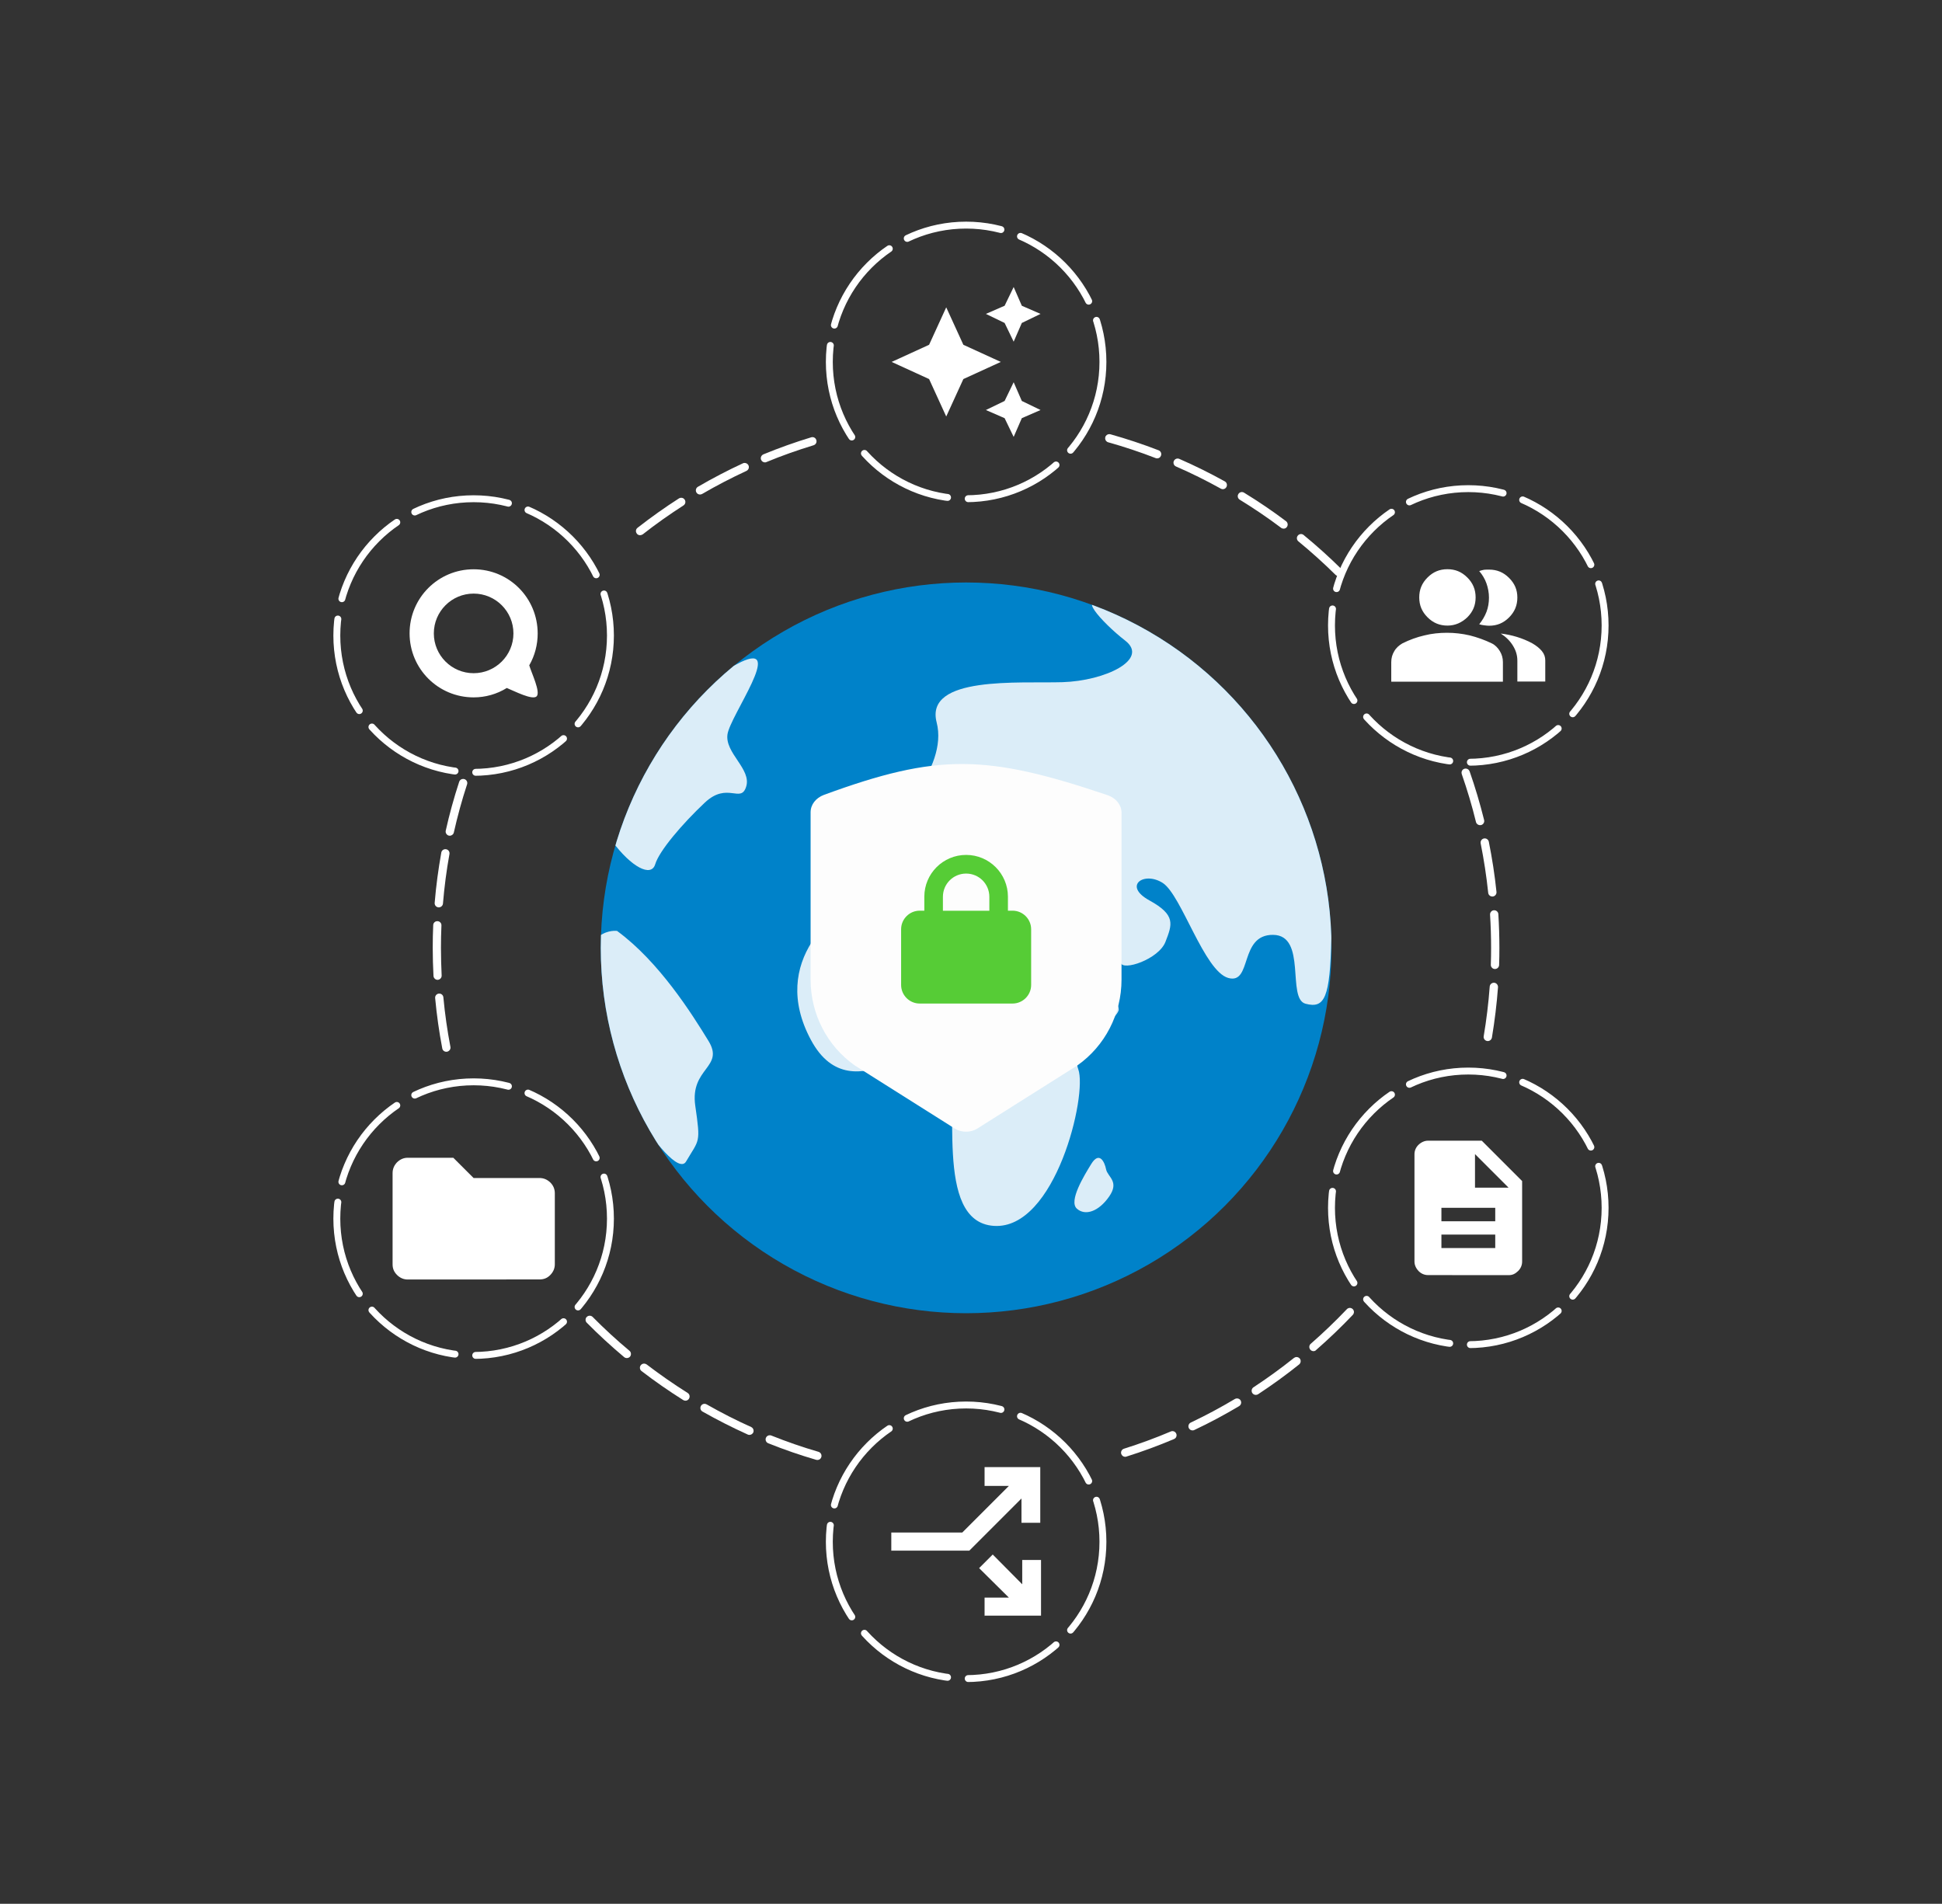 <?xml version="1.0" encoding="utf-8"?>
<!-- Generator: Adobe Illustrator 28.0.0, SVG Export Plug-In . SVG Version: 6.00 Build 0)  -->
<svg version="1.1" id="Layer_1" xmlns="http://www.w3.org/2000/svg" xmlns:xlink="http://www.w3.org/1999/xlink" x="0px" y="0px"
	 viewBox="0 0 2810.7 2755.3" style="enable-background:new 0 0 2810.7 2755.3;" xml:space="preserve">
<rect x="0" y="0" width="2810.7" height="2755.3" fill="#333333" stroke="none"/>
<style type="text/css">
	.st0{display:none;}
	.st1{display:inline;fill:#3150BC;}
	.st2{fill:#FFFFFF;}
	
		.st3{fill:none;stroke:#FFFFFF;stroke-width:10;stroke-linecap:round;stroke-linejoin:round;stroke-miterlimit:10;stroke-dasharray:0,0,139,30;}
	.st4{fill:#0082C9;}
	.st5{clip-path:url(#SVGID_00000132063514401531963820000010046709146624211106_);}
	.st6{fill:#DBEDF8;}
	.st7{fill:#FDFDFD;}
	.st8{fill:#56CC36;}
</style>
<g id="Layer_2_00000058581530070391947600000008874775736954387842_" class="st0">
	<rect x="113.9" y="106.7" class="st1" width="2612.4" height="2541.9"/>
</g>
<g id="Layer_1_00000155141660847134063680000000786583863883978638_">
	<path class="st2" d="M1183.1,2113c-0.6,0-1.1-0.1-1.7-0.2c-23.4-6.8-46.8-14.9-69.5-24c-3.1-1.2-4.6-4.7-3.4-7.8
		c0.9-2.3,3.1-3.8,5.6-3.8c0.8,0,1.5,0.1,2.2,0.4c22.3,8.9,45.3,16.9,68.4,23.6c2.5,0.7,4.3,3.1,4.3,5.7c0,0.6-0.1,1.2-0.2,1.7
		C1188.1,2111.2,1185.8,2113,1183.1,2113z"/>
	<path class="st2" d="M1628.5,2108.4c-2.6,0-4.9-1.7-5.7-4.2c-1-3.2,0.8-6.5,3.9-7.5c22.9-7.2,45.8-15.6,67.9-25
		c0.7-0.3,1.5-0.5,2.3-0.5c2.4,0,4.6,1.4,5.5,3.7c0.3,0.8,0.5,1.5,0.5,2.3c0,2.4-1.4,4.6-3.7,5.5c-22.5,9.5-45.7,18.1-69,25.4
		C1629.7,2108.3,1629.1,2108.4,1628.5,2108.4z"/>
	<path class="st2" d="M1084.6,2076.7c-0.8,0-1.7-0.2-2.4-0.5l0,0c-0.1,0-0.1,0-0.1-0.1c-22.2-10-44.2-21.2-65.4-33.2
		c-1.4-0.8-2.4-2.1-2.8-3.6c-0.4-1.5-0.2-3.2,0.6-4.6c1.1-1.9,3.1-3,5.2-3c1,0,2.1,0.3,3,0.8c20.9,11.9,42.6,23,64.5,32.8l0,0
		c2.1,1,3.5,3.1,3.5,5.5c0,0.9-0.2,1.7-0.5,2.5C1089.1,2075.3,1087,2076.7,1084.6,2076.7z"/>
	<path class="st2" d="M1726,2070.2c-2.3,0-4.4-1.3-5.4-3.4c-0.7-1.5-0.8-3.1-0.2-4.6c0.5-1.5,1.6-2.7,3.1-3.4
		c21.7-10.3,43.2-21.8,63.8-34.1c0.9-0.6,2-0.8,3.1-0.8c2.1,0,4.1,1.1,5.2,2.9c0.5,0.9,0.8,2,0.8,3c0,2.1-1.1,4.1-2.9,5.2
		c-21,12.5-42.8,24.2-64.9,34.6C1727.8,2070,1726.9,2070.2,1726,2070.2z"/>
	<path class="st2" d="M992.1,2027.2c-1.1,0-2.2-0.3-3.2-0.9c-20.7-13-41-27.1-60.4-42c-1.3-1-2.1-2.4-2.3-4s0.2-3.2,1.2-4.4
		c1.1-1.5,2.9-2.4,4.8-2.4c1.3,0,2.6,0.4,3.7,1.2c19.1,14.6,39.1,28.5,59.4,41.3l0,0c1.8,1.1,2.8,3,2.8,5.1c0,1.1-0.3,2.2-0.9,3.2
		C996.1,2026.1,994.2,2027.2,992.1,2027.2z"/>
	<path class="st2" d="M1817.5,2018.8c-2,0-3.9-1-5-2.7c-1.8-2.8-1-6.5,1.7-8.3c20.1-13.2,39.8-27.5,58.6-42.5l0,0
		c1.1-0.8,2.4-1.3,3.7-1.3c1.8,0,3.5,0.8,4.7,2.2c0.9,1.1,1.3,2.4,1.3,3.8c0,1.8-0.8,3.5-2.2,4.7c-19.1,15.3-39.1,29.8-59.5,43.2
		C1819.8,2018.5,1818.6,2018.8,1817.5,2018.8z"/>
	<path class="st2" d="M907.2,1965.5c-1.4,0-2.8-0.5-3.9-1.4c-18.7-15.7-36.9-32.4-54.1-49.8c-1.1-1.1-1.7-2.6-1.7-4.2
		s0.6-3.1,1.8-4.2c1.1-1.1,2.6-1.7,4.2-1.7c1.6,0,3.1,0.6,4.3,1.8c16.9,17.1,34.8,33.6,53.3,49l0,0c1.4,1.1,2.1,2.8,2.1,4.6
		c0,1.4-0.5,2.8-1.4,3.9C910.7,1964.7,909,1965.5,907.2,1965.5z"/>
	<path class="st2" d="M1901,1955.5c-1.7,0-3.4-0.8-4.5-2.1c-1-1.2-1.6-2.8-1.5-4.4s0.8-3.1,2-4.1c18.1-15.8,35.7-32.7,52.3-50.1
		c1.1-1.2,2.7-1.9,4.3-1.9c1.5,0,3,0.6,4.1,1.6c1.2,1.1,1.9,2.7,1.9,4.3c0,1.5-0.6,3-1.6,4.1c-16.8,17.7-34.7,34.8-53.1,50.9
		C1903.9,1955,1902.5,1955.5,1901,1955.5z"/>
	<path class="st2" d="M766.4,1810.7c-2,0-3.8-1-5-2.6c-13.8-20.1-26.8-41.2-38.7-62.5c-0.8-1.4-1-3-0.5-4.6c0.5-1.5,1.5-2.8,2.9-3.6
		c0.9-0.5,1.9-0.8,2.9-0.8c2.2,0,4.2,1.2,5.2,3.1c11.7,21,24.5,41.7,38.1,61.6c0.7,1,1.1,2.2,1,3.4c0,2-1,3.8-2.6,4.9
		C768.8,1810.3,767.6,1810.7,766.4,1810.7z"/>
	<path class="st2" d="M646,1522.2c-2.9,0-5.4-2-5.9-4.9c-4.6-23.9-8-48.4-10.3-72.8c-0.3-3.3,2.1-6.2,5.4-6.5s6.2,2.1,6.5,5.4
		c2.2,24,5.7,48.1,10.2,71.7c0.1,0.4,0.1,0.8,0.1,1.1c0,2.9-2.1,5.3-4.9,5.9C646.8,1522.2,646.4,1522.2,646,1522.2z"/>
	<path class="st2" d="M2153.3,1506.7L2153.3,1506.7L2153.3,1506.7c-0.3,0-0.7,0-1-0.1c-3.3-0.5-5.5-3.7-4.9-6.9
		c4-23.7,6.9-47.8,8.7-71.8c0.2-3.1,2.8-5.6,6-5.6c0.2,0,0.3,0,0.4,0c3.1,0.2,5.5,2.8,5.6,6c0,0.1,0,0.3,0,0.4l0,0v0.1l0,0
		c-1.8,24.3-4.8,48.8-8.8,72.8C2158.7,1504.6,2156.2,1506.7,2153.3,1506.7z"/>
	<path class="st2" d="M633.4,1418.1c-3.2,0-5.8-2.5-6-5.7l0,0l0,0l0,0l0,0l0,0c-0.7-13.4-1.1-27.1-1.1-40.6c0-11,0.2-22,0.7-32.9
		c0.1-3.3,2.9-5.9,6.2-5.7c3.3,0.1,5.9,2.9,5.7,6.2c-0.5,10.8-0.7,21.7-0.7,32.4c0,13.3,0.4,26.8,1,40c0,0.1,0,0.2,0,0.3
		C639.2,1415.3,636.7,1417.9,633.4,1418.1C633.7,1418.1,633.6,1418.1,633.4,1418.1z"/>
	<path class="st2" d="M2163.7,1402.4c-0.1,0-0.1,0-0.2,0c-1.6,0-3.1-0.7-4.2-1.9c-1.1-1.2-1.7-2.7-1.6-4.3
		c0.3-8.1,0.4-16.3,0.4-24.4c0-16-0.5-32.2-1.5-48c0-0.1,0-0.3,0-0.4c0-3.2,2.5-5.8,5.6-6c3.3-0.2,6.2,2.3,6.4,5.6
		c1,16.1,1.5,32.5,1.5,48.8c0,8.3-0.1,16.6-0.4,24.8C2169.6,1399.8,2167,1402.4,2163.7,1402.4z"/>
	<path class="st2" d="M635.1,1313.2c-0.2,0-0.3,0-0.5,0c-3.1-0.3-5.5-2.8-5.5-5.9c0-0.2,0-0.4,0-0.5c2-24.4,5.3-48.9,9.6-72.9
		c0.5-2.9,3-4.9,5.9-4.9c0.4,0,0.7,0,1.1,0.1c3.3,0.6,5.4,3.7,4.8,7c-4.3,23.6-7.4,47.8-9.4,71.7l0,0
		C640.8,1310.8,638.2,1313.2,635.1,1313.2z"/>
	<path class="st2" d="M2159.9,1297.5c-3.1,0-5.7-2.3-6-5.4c-2.5-23.9-6.2-48-10.9-71.5l0,0c-0.1-0.4-0.1-0.8-0.1-1.2
		c0-2.8,2-5.3,4.8-5.9c0.4-0.1,0.8-0.1,1.2-0.1c2.8,0,5.3,2,5.9,4.8c4.8,23.9,8.6,48.3,11.1,72.7c0.3,3.3-2.1,6.2-5.3,6.6
		C2160.4,1297.5,2160.2,1297.5,2159.9,1297.5z"/>
	<path class="st2" d="M651,1209.5c-0.4,0-0.9,0-1.3-0.1c-2.7-0.6-4.7-3-4.7-5.8c0-0.4,0.1-0.9,0.1-1.3c5.3-23.8,11.9-47.7,19.5-70.9
		c0.8-2.5,3.1-4.1,5.7-4.1c0.6,0,1.3,0.1,1.9,0.3c3.1,1,4.9,4.4,3.8,7.6c-7.5,22.8-13.9,46.3-19.2,69.8
		C656.2,1207.6,653.7,1209.5,651,1209.5z"/>
	<path class="st2" d="M2142,1194.2c-2.8,0-5.2-1.9-5.8-4.6c-5.7-23.4-12.7-46.7-20.6-69.4l0,0c-0.2-0.6-0.3-1.3-0.3-2
		c0-2.5,1.6-4.8,4-5.6c0.6-0.2,1.3-0.3,2-0.3c2.5,0,4.8,1.6,5.7,4c8.1,23.1,15.1,46.8,21,70.5c0.8,3.2-1.2,6.5-4.4,7.3
		C2142.9,1194.1,2142.4,1194.2,2142,1194.2z"/>
	<path class="st2" d="M1937.2,833.7c-1.6,0-3.1-0.6-4.2-1.7c-17.1-16.9-35.2-33.2-53.8-48.5l0,0c-1.4-1.1-2.2-2.8-2.2-4.6
		c0-1.4,0.5-2.7,1.4-3.8c1.1-1.4,2.8-2.2,4.6-2.2c1.4,0,2.7,0.5,3.8,1.4l0,0l0.1,0.1c18.9,15.5,37.2,32,54.5,49.1
		c2.3,2.3,2.4,6.1,0,8.5C1940.4,833.1,1938.9,833.7,1937.2,833.7z"/>
	<path class="st2" d="M926.4,774.6c-1.9,0-3.6-0.8-4.7-2.3c-0.8-1.1-1.3-2.4-1.3-3.7c0-1.9,0.8-3.6,2.3-4.7l0,0l0,0l0.1-0.1
		c19.2-15,39.3-29.3,59.9-42.5c1-0.6,2.1-0.9,3.2-0.9c2.1,0,4,1,5.1,2.8c1.8,2.8,1,6.5-1.8,8.3c-20.2,13-40.1,27-59,41.9
		C929,774.1,927.7,774.6,926.4,774.6z"/>
	<path class="st2" d="M1857.8,765.1c-1.3,0-2.6-0.4-3.6-1.2c-19.2-14.5-39.4-28.1-59.9-40.7l0,0c-1.8-1.1-2.9-3-2.9-5.1
		c0-1.1,0.3-2.2,0.9-3.1c1.1-1.8,3-2.9,5.1-2.9c1.1,0,2.2,0.3,3.1,0.9c20.8,12.7,41.3,26.6,60.8,41.3c2.6,2,3.2,5.8,1.2,8.4
		C1861.5,764.3,1859.7,765.1,1857.8,765.1z"/>
	<path class="st2" d="M1013.1,715.7c-2.1,0-4.1-1.1-5.2-3c-0.5-0.9-0.8-1.9-0.8-3c0-2.1,1.1-4.1,3-5.2c21.1-12.3,43-23.7,65.2-34
		c0.8-0.4,1.6-0.5,2.5-0.5c2.3,0,4.5,1.4,5.5,3.5c0.7,1.4,0.7,3.1,0.2,4.6c-0.6,1.5-1.7,2.7-3.1,3.4c-21.8,10.1-43.4,21.3-64.2,33.4
		C1015.2,715.4,1014.2,715.7,1013.1,715.7z"/>
	<path class="st2" d="M1769.8,708c-1,0-2-0.3-2.9-0.8c-21-11.7-42.8-22.5-64.9-32.1c-2.2-0.9-3.6-3.1-3.6-5.5c0-0.8,0.2-1.6,0.5-2.4
		c1-2.2,3.1-3.6,5.5-3.6c0.8,0,1.6,0.2,2.4,0.5c22.4,9.8,44.5,20.7,65.9,32.6c2.9,1.6,3.9,5.3,2.3,8.2
		C1774,706.8,1772,708,1769.8,708z"/>
	<path class="st2" d="M1107.1,669.2c-2.4,0-4.6-1.5-5.5-3.7c-0.3-0.7-0.5-1.5-0.5-2.3c0-2.5,1.5-4.6,3.7-5.6
		c22.6-9.3,45.9-17.6,69.3-24.7c0.6-0.2,1.1-0.3,1.7-0.3c2.7,0,5,1.7,5.7,4.3c1,3.2-0.8,6.5-4,7.5c-23,7-46,15.1-68.2,24.3
		C1108.6,669.1,1107.9,669.2,1107.1,669.2z"/>
	<path class="st2" d="M1674.8,663.4L1674.8,663.4L1674.8,663.4c-0.7,0-1.5-0.1-2.2-0.4c-22.4-8.7-45.5-16.4-68.7-22.9
		c-2.6-0.7-4.4-3.1-4.4-5.8c0-0.6,0.1-1.1,0.2-1.6c0.7-2.6,3.1-4.4,5.8-4.4c0.5,0,1.1,0.1,1.6,0.2c23.5,6.6,47,14.4,69.8,23.2
		c3.1,1.2,4.6,4.7,3.4,7.8C1679.5,661.9,1677.3,663.4,1674.8,663.4z"/>
	<circle class="st3" cx="2125.1" cy="905.2" r="198"/>
	<circle class="st3" cx="2125.1" cy="1748.1" r="198"/>
	<circle class="st3" cx="685.5" cy="1763.7" r="198"/>
	<circle class="st3" cx="685.5" cy="919.8" r="198"/>
	<path id="path130" class="st2" d="M685.5,823.9c-51.3,0-92.7,41.4-92.7,92.7l0,0c0,51.3,41.4,92.7,92.7,92.7
		c16.9,0,33.5-4.6,48-13.6c11.3,4.6,36.8,17.9,43.1,12.2c6.3-6-7.6-34.4-10.6-45c8-13.9,12.2-29.8,12.2-46
		C778.2,865.3,736.8,823.9,685.5,823.9L685.5,823.9L685.5,823.9z M685.5,859.1c31.8,0,57.6,25.8,57.6,57.6l0,0
		c0,31.8-25.8,57.6-57.6,57.6c-31.8,0-57.6-25.8-57.6-57.6C627.9,884.9,653.7,859.1,685.5,859.1z"/>
	<path class="st2" d="M2013.6,986.6v-28.4c0-5.7,1.5-11.2,4.4-15.8c2.7-4.8,6.9-8.4,11.6-11.2c10.1-5.1,21-9.1,32-11.6
		c10.7-2.7,21.9-3.8,32.8-3.8c10.9,0,22.1,1.3,32.8,3.8c10.7,2.7,21.5,6.5,32,11.6c4.8,2.3,8.6,6.3,11.6,11.2
		c2.9,4.8,4.4,10.1,4.4,15.8v28.4H2013.6z M2196.1,986.6v-30.5c0-7.6-2.1-14.7-6.3-21.5c-4.2-6.9-9.9-12.6-17.7-17.7
		c15.8,1.9,31.4,6.5,45.5,14.1c5.9,3.4,10.7,7.2,14.1,11.4c3.4,4.2,4.8,8.6,4.8,13.5v30.5h-40.4V986.6L2196.1,986.6z M2094.9,905.4
		c-11.2,0-20.6-3.8-28.8-12c-8.2-8.2-12-17.5-12-28.8s3.8-20.6,12-28.8s17.5-12,28.8-12s20.6,3.8,28.8,12c8.2,8.2,12,17.5,12,28.8
		s-3.8,20.6-12,28.8C2115.5,901.2,2106,905.4,2094.9,905.4z M2196.1,864.8c0,11.2-3.8,20.6-12,28.8s-17.5,12-28.8,12
		c-1.9,0-4.2-0.2-7.2-0.6c-2.3-0.2-4.8-0.8-7.2-1.5c4.4-5.5,8-11.4,10.5-17.9s3.6-13.5,3.6-20.6s-1.3-14.1-3.6-20.6
		c-2.3-6.5-5.9-12.6-10.5-17.9c2.3-0.8,4.8-1.5,7.2-1.9c2.3-0.2,4.8-0.2,7.2-0.2c11.2,0,20.6,3.8,28.8,12
		C2192.3,844.6,2196.1,853.6,2196.1,864.8z"/>
	<circle class="st3" cx="1398.3" cy="523.8" r="198"/>
	<g>
		<path class="st2" d="M1467.1,415.4l-13.1,27.1l-27.1,11.8l27.1,13.1l13.1,27.1l11.8-27.1l27.1-13.1l-27.1-11.8 M1369.5,444.8
			l-24.8,54.2l-54.2,24.8l54.2,24.8l24.8,54.2l24.8-54.2l54.2-24.8l-54.2-24.8 M1467.1,553.2l-13.1,27.1l-27.1,13.1l27.1,11.8
			l13.1,27.1l11.8-27.1l27.1-11.8l-27.1-13.1"/>
	</g>
	<path class="st2" d="M2086.2,1806.3h77.9v-19.5h-77.9V1806.3z M2086.2,1767.5h77.9V1748h-77.9V1767.5z M2066.7,1845.4
		c-4.8,0-9.8-1.9-13.6-5.9c-3.8-4-5.9-8.8-5.9-13.6v-155.5c0-4.8,1.9-9.8,5.9-13.6c4-3.8,8.8-5.9,13.6-5.9h77.9l58.4,58.4V1826
		c0,4.8-1.9,9.8-5.9,13.6c-4,3.8-7.8,5.9-13.6,5.9L2066.7,1845.4L2066.7,1845.4z M2134.8,1718.9h48.6l-48.6-48.6V1718.9z"/>
	<path class="st2" d="M590.1,1851.8c-5.8,0-11-2.2-15.4-6.5c-4.5-4.5-6.5-9.4-6.5-15.4v-132.1c0-6,2.2-11.2,6.5-15.7
		c4.5-4.3,9.6-6.5,15.4-6.5h66l29.3,29.3h95.4c6,0,11.2,2.2,15.7,6.5c4.3,4.3,6.5,9.4,6.5,15.7v102.7c0,5.8-2.2,11-6.5,15.4
		c-4.3,4.5-9.4,6.5-15.7,6.5L590.1,1851.8L590.1,1851.8z"/>
	<g>
		<g>
			<circle class="st4" cx="1398.3" cy="1371.8" r="528.8"/>
			<g>
				<g>
					<defs>
						<circle id="SVGID_1_" cx="1398.3" cy="1371.8" r="528.8"/>
					</defs>
					<clipPath id="SVGID_00000077296666403855742670000000818478083957327289_">
						<use xlink:href="#SVGID_1_"  style="overflow:visible;"/>
					</clipPath>
					<g style="clip-path:url(#SVGID_00000077296666403855742670000000818478083957327289_);">
						<path class="st6" d="M1605.4,880.8c-52.3-27.1-11.6,19.4,23.3,46.5c34.8,27.1-29,58.1-91,60s-199.5-9.6-182.1,58.1
							c17.5,67.8-65.9,145.3-85.2,172.4c-19.4,27.1,34.5,32.8,96.6,1c62.1-31.8,48.6,37.8,66.1,39.8c17.5,1.9,50.4,3.9,42.6-23.3
							c-7.8-27.2,32.9-32.9,62,21.3c29,54.2,81.7,124.2,84.4,136.7s55-5,64.7-30.2s15.5-38.7-23.3-60s-7.7-42.6,19.4-25.2
							c27.1,17.5,60,127.9,94.9,137.5c34.8,9.6,15.3-62.9,64.8-62.4c49.4,0.5,19.3,92.5,47,99.7c27.7,7.3,35.4-8.3,37.3-95.4
							s-3.1-220-136.8-357.9C1674.9,880.5,1605.4,880.8,1605.4,880.8L1605.4,880.8z"/>
						<path class="st6" d="M1072.3,958.2c63.6-30.3-15.5,77.5-19.4,104.6s34.9,50.2,27.1,75.5c-7.7,25.3-27.1-7.6-60,23.4
							s-65.9,69.8-71.7,89.1c-5.8,19.4-34.8,3.9-62-32.9C859.1,1181,987.1,998.9,1072.3,958.2z"/>
						<path class="st6" d="M893.1,1347.3c61.1,44.8,108.6,120.5,132.3,159.2c23.7,38.6-27.1,38.9-19.1,94c8,55.2,5.8,47.9-13.4,80.6
							c-19.3,32.7-144.3-167-147.6-254.1C841.9,1339.8,893.1,1347.3,893.1,1347.3L893.1,1347.3z"/>
						<path class="st6" d="M1263.8,1290.3c-55.7,22.6-151.4,100.7-90.1,214.8s175.7-29.1,197,25.1s-21.3,238.2,67.8,244
							s135.6-189.8,122.1-226.7c-13.6-36.8,50.5-64.8,58.2-84.6c7.6-20-110.5-161.3-141.4-159.4c-31,1.9-42.1,13.6-72.4,19.4
							s-19.1-57.1-46-55.6C1331.9,1268.6,1296.5,1277.1,1263.8,1290.3L1263.8,1290.3z"/>
						<path class="st6" d="M1579.2,1684.9c-10.5,17.1-32.7,53.4-20.7,64.3s31.6,4.4,46.8-17.5c15.2-21.8-2.1-28.3-4.4-39.2
							C1598.8,1681.7,1591.1,1665.3,1579.2,1684.9L1579.2,1684.9z"/>
					</g>
				</g>
			</g>
		</g>
		<path class="st7" d="M1192.5,1150.4c-11.7,4.4-19.3,14-19.3,25.2v242.2c0,49.7,23.9,96.1,64.1,124.3l144.7,91.3
			c9.6,6,22.8,6,32.4,0l144.7-91.3c40.2-28.2,64.1-74.6,64.1-124.3v-241.6c0-11.3-8-21.2-20.3-25.4
			C1427.4,1091.5,1357,1090.1,1192.5,1150.4"/>
		<path class="st8" d="M1364.7,1297.9v20.2h67.2v-20.2c0-18.6-15-33.6-33.6-33.6S1364.7,1279.3,1364.7,1297.9z M1337.8,1318v-20.2
			c0-33.4,27.1-60.5,60.5-60.5s60.5,27.1,60.5,60.5v20.2h6.7c14.8,0,26.9,12.1,26.9,26.9v80.6c0,14.8-12.1,26.9-26.9,26.9h-134.4
			c-14.8,0-26.9-12.1-26.9-26.9v-80.6c0-14.8,12.1-26.9,26.9-26.9H1337.8z"/>
	</g>
	<circle class="st3" cx="1398.3" cy="2231.4" r="198"/>
	<path class="st2" d="M1290,2245.2V2218h102.7l67.5-67.5H1425v-27.2h80.6v80.6h-27.2v-35.2l-75.5,75.5h-113L1290,2245.2L1290,2245.2
		z M1425,2339.4v-27.2h35.2l-43.1-42.7l19.7-19.7l42.7,43.1v-35.2h27.2v80.6h-81.6L1425,2339.4L1425,2339.4z"/>
</g>
</svg>
